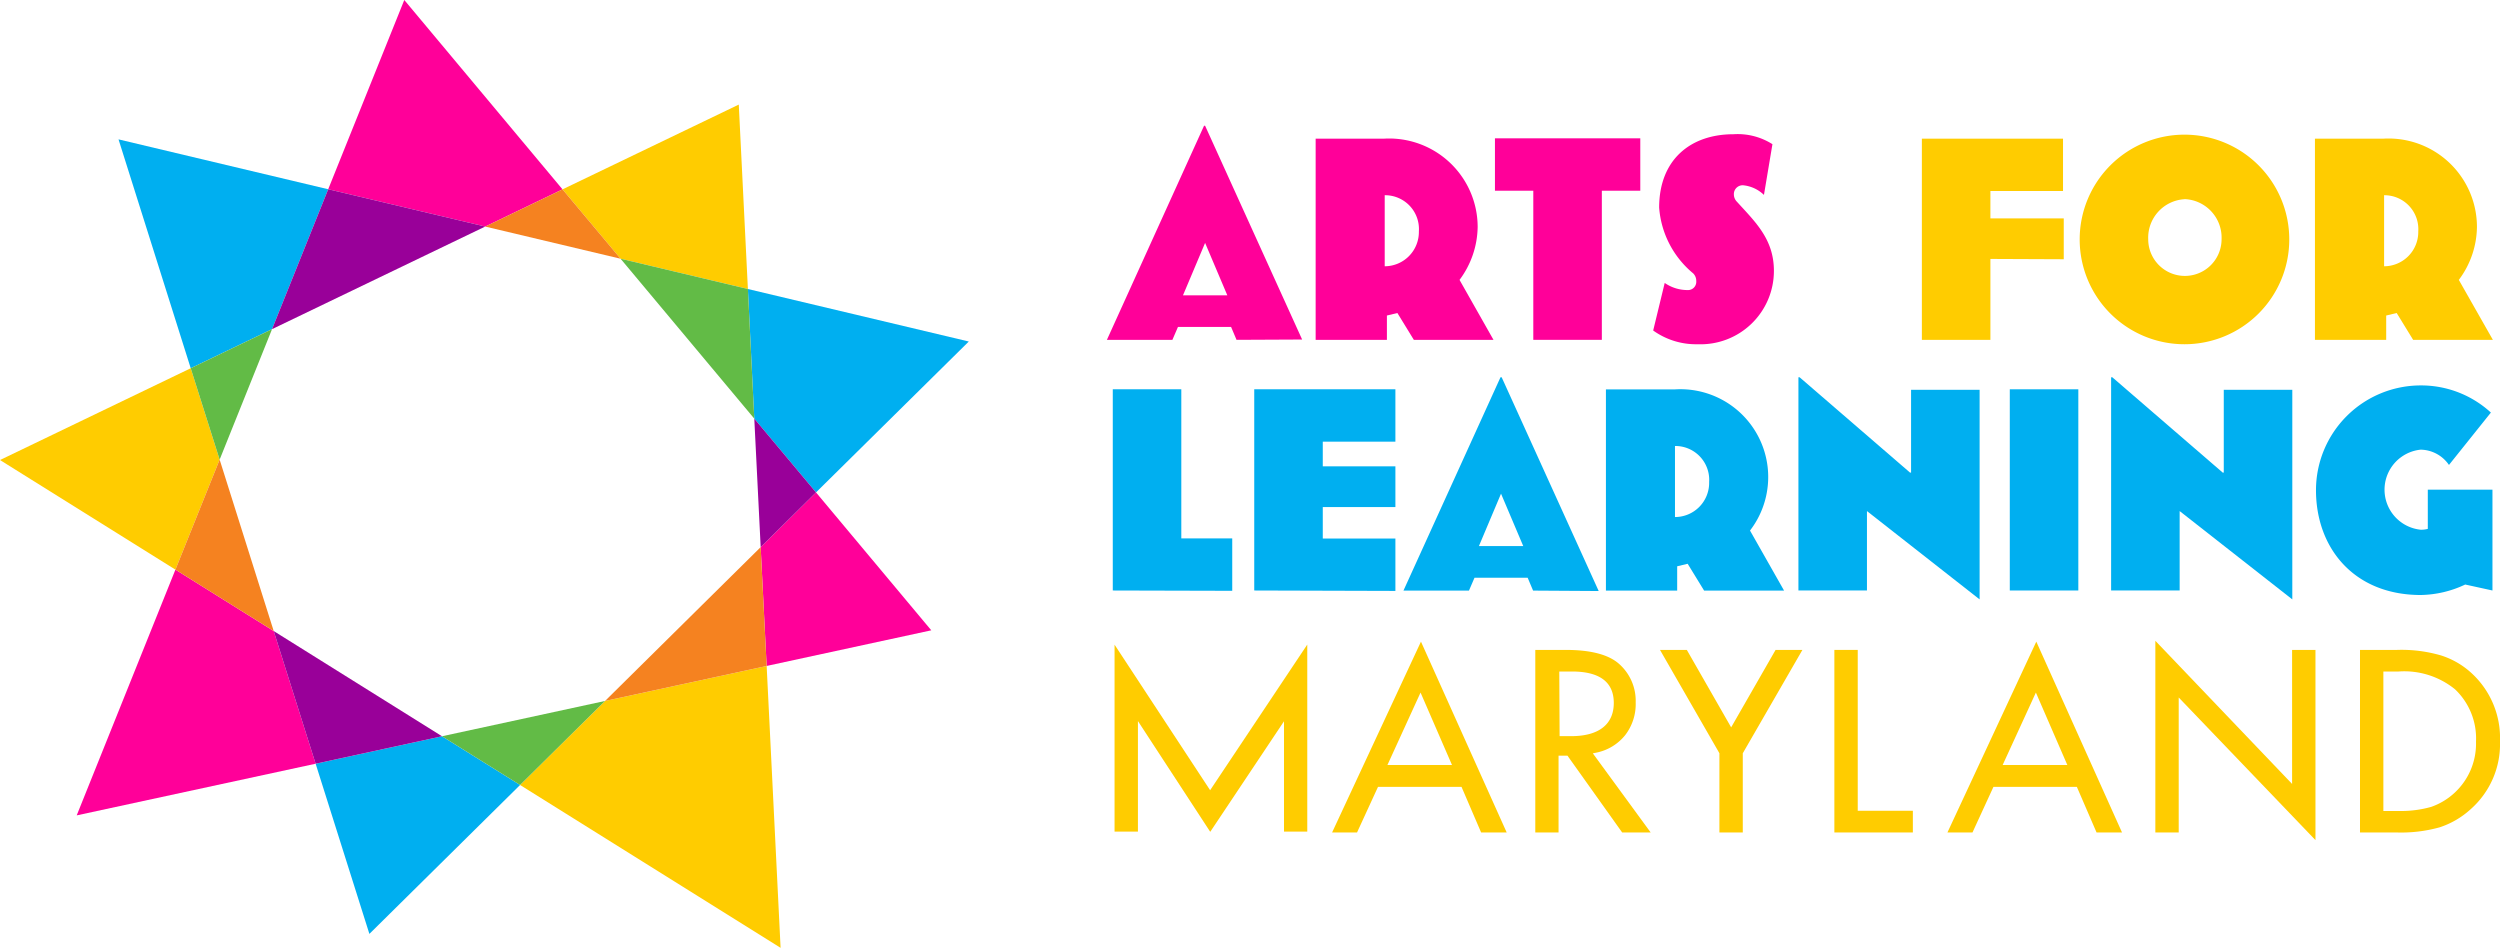 <svg xmlns="http://www.w3.org/2000/svg" viewBox="0 0 238.57 90.45"><defs><style>.cls-1{isolation:isolate;}.cls-2,.cls-7{fill:#fc0;}.cls-3{fill:#00aff0;}.cls-4,.cls-5{fill:#f09;}.cls-5,.cls-6,.cls-7,.cls-8,.cls-9{mix-blend-mode:multiply;}.cls-6{fill:#909;}.cls-8{fill:#62bb46;}.cls-9{fill:#f58220;}</style></defs><g class="cls-1"><g id="Layer_2" data-name="Layer 2"><g id="Layer_1-2" data-name="Layer 1"><path class="cls-2" d="M230.28,32.43l-1.57-2.56-1,.24v2.32h-6.8V13.23h6.57a8.44,8.44,0,0,1,8.89,8.43,8.56,8.56,0,0,1-1.73,5.05l3.25,5.72Zm-2.77-13.8v6.78a3.27,3.27,0,0,0,3.26-3.32A3.24,3.24,0,0,0,227.51,18.63Z"/><path class="cls-3" d="M162.62,56.36l-1.57-2.56-1,.24v2.32h-6.8V37.16h6.56A8.38,8.38,0,0,1,167,50.63l3.25,5.73Zm-2.78-13.8v6.78A3.26,3.26,0,0,0,163.1,46,3.23,3.23,0,0,0,159.84,42.56Z"/><path class="cls-4" d="M118,32.43l-.52-1.23h-5.07l-.53,1.23h-6.25L114.9,12H115l9.26,20.4ZM115,23.18l-2.11,5h4.23Z"/><path class="cls-3" d="M146.3,56.36l-.52-1.23h-5.07l-.53,1.23h-6.25L143.19,36h.11l9.26,20.4Zm-3.06-9.25-2.11,5h4.23Z"/><path class="cls-4" d="M134.92,32.43l-1.57-2.56-1,.24v2.32h-6.8V13.23h6.56a8.45,8.45,0,0,1,8.9,8.43,8.62,8.62,0,0,1-1.73,5.05l3.24,5.72Zm-2.78-13.8v6.78a3.27,3.27,0,0,0,3.26-3.32A3.23,3.23,0,0,0,132.14,18.63Z"/><path class="cls-4" d="M152.86,18.2V32.43h-6.54V18.2h-3.66v-5h13.87v5Z"/><path class="cls-4" d="M162,32.85a7,7,0,0,1-4.24-1.31L158.86,27a3.81,3.81,0,0,0,2.17.68.79.79,0,0,0,.84-.86,1,1,0,0,0-.29-.73,9,9,0,0,1-3.25-6.28c0-4.58,3-7,7.09-7a6.19,6.19,0,0,1,3.72.95l-.81,4.84a3.31,3.31,0,0,0-2-.92.84.84,0,0,0-.87.86,1,1,0,0,0,.29.71c1.73,1.91,3.53,3.56,3.53,6.59A7,7,0,0,1,162,32.85Z"/><path class="cls-2" d="M189.94,24.71v7.72H183.4V13.23h13.47v5h-6.93v2.61h7v3.9Z"/><path class="cls-2" d="M208.46,32.85a10,10,0,1,1,10-10A10,10,0,0,1,208.46,32.85Zm0-13.84A3.68,3.68,0,0,0,205,22.83a3.5,3.5,0,1,0,7,0A3.68,3.68,0,0,0,208.46,19Z"/><path class="cls-3" d="M106.19,56.35V37.15h6.54V51.38h4.86v5Z"/><path class="cls-3" d="M119.69,56.35V37.15h13.47v5h-6.93V44.5h6.93v3.89h-6.93v3h6.93v5Z"/><path class="cls-3" d="M178.16,48.77v7.58h-6.54V36h.11l10.54,9.1h.1v-7.9h6.54v20Z"/><path class="cls-3" d="M191.79,56.35V37.15h6.54v19.2Z"/><path class="cls-3" d="M208,48.77v7.58h-6.54V36h.11l10.54,9.1h.1v-7.9h6.54v20Z"/><path class="cls-3" d="M235.25,55.78a10.26,10.26,0,0,1-4.24,1c-6.39,0-10-4.5-10-10a10,10,0,0,1,10-10,9.84,9.84,0,0,1,6.69,2.59l-4,5A3.34,3.34,0,0,0,231,42.91a3.84,3.84,0,0,0,0,7.64,2.43,2.43,0,0,0,.68-.08V46.73h6.17v9.62Z"/><path class="cls-2" d="M139.47,75.09l1.87,4.35h2.44L135.6,61.23l-8.48,18.21h2.38l2-4.35Zm-3.91-9,3,6.91H132.4Z"/><path class="cls-2" d="M154.8,79.44h2.72L152,71.89l.35-.07a4.72,4.72,0,0,0,2.74-1.67,4.85,4.85,0,0,0,1-3.12,4.7,4.7,0,0,0-1.66-3.74c-1-.84-2.67-1.27-5-1.27h-2.92V79.44h2.22V72.11h.85Zm-6-15.36H150c2.64,0,4,1,4,3s-1.37,3.17-4.07,3.17h-1.1Z"/><polygon class="cls-2" points="169.44 62.02 165.2 69.41 160.97 62.02 158.41 62.02 164.08 71.88 164.08 79.44 166.31 79.44 166.31 71.88 166.34 71.83 172 62.02 169.44 62.02"/><polygon class="cls-2" points="175.05 62.02 175.05 79.44 182.54 79.44 182.54 77.37 177.28 77.37 177.28 62.02 175.05 62.02"/><path class="cls-2" d="M198.19,75.09l1.88,4.35h2.43l-8.18-18.21-8.48,18.21h2.39l2-4.35Zm-3.91-9,3,6.91h-6.17Z"/><polygon class="cls-2" points="220.96 62.02 218.73 62.02 218.73 74.81 205.68 61.15 205.68 79.44 207.91 79.44 207.91 66.56 220.96 80.17 220.96 62.02"/><path class="cls-2" d="M232.92,62.54a13.46,13.46,0,0,0-4.2-.52h-3.51V79.44h3.47a13.72,13.72,0,0,0,4.13-.49,8.14,8.14,0,0,0,2.95-1.72,8.29,8.29,0,0,0,2.81-6.5,8.4,8.4,0,0,0-2.69-6.47A7.75,7.75,0,0,0,232.92,62.54Zm1.33,13.1A6.36,6.36,0,0,1,232,77a10.55,10.55,0,0,1-3.1.39h-1.46V64.08h1.46a7.68,7.68,0,0,1,5.38,1.7,6.46,6.46,0,0,1,2,5A6.38,6.38,0,0,1,234.25,75.64Z"/><polygon class="cls-2" points="122.53 68.83 122.53 79.36 124.75 79.36 124.75 61.51 115.48 75.41 106.36 61.52 106.36 79.36 108.59 79.36 108.59 68.81 115.49 79.38 122.53 68.83"/><polygon class="cls-3" points="30.12 72.88 35.25 89.12 49.63 74.91 42.18 70.26 30.12 72.88"/><polygon class="cls-3" points="31.32 18.06 11.31 13.3 18.2 35.14 25.96 31.41 31.32 18.06"/><polygon class="cls-3" points="77.87 46.99 92.45 32.59 71.37 27.58 71.98 39.95 77.87 46.99"/><polygon class="cls-5" points="53.68 18.07 38.58 0 31.32 18.06 46.3 21.62 53.68 18.07"/><polygon class="cls-5" points="16.74 54.36 7.32 77.81 30.12 72.88 26.12 60.22 16.74 54.36"/><polygon class="cls-5" points="77.87 46.99 72.59 52.21 73.16 63.55 88.87 60.15 77.87 46.99"/><polygon class="cls-6" points="26.12 60.22 30.12 72.88 42.18 70.26 26.12 60.22"/><polygon class="cls-6" points="46.3 21.62 31.32 18.06 25.96 31.41 46.3 21.62"/><polygon class="cls-6" points="72.59 52.21 77.87 46.99 71.98 39.95 72.59 52.21"/><polygon class="cls-7" points="71.37 27.58 70.5 9.98 53.68 18.07 59.22 24.69 71.37 27.58"/><polygon class="cls-7" points="49.63 74.91 74.49 90.45 73.16 63.55 57.74 66.89 49.63 74.91"/><polygon class="cls-7" points="18.2 35.14 0 43.9 16.74 54.36 20.96 43.86 18.2 35.14"/><polygon class="cls-8" points="42.18 70.26 49.63 74.91 57.74 66.89 42.18 70.26"/><polygon class="cls-8" points="25.96 31.41 18.2 35.14 20.96 43.86 25.96 31.41"/><polygon class="cls-8" points="71.98 39.95 71.37 27.58 59.22 24.69 71.98 39.95"/><polygon class="cls-9" points="20.96 43.86 16.74 54.36 26.12 60.22 20.96 43.86"/><polygon class="cls-9" points="59.22 24.69 53.68 18.07 46.3 21.62 59.22 24.69"/><polygon class="cls-9" points="57.74 66.89 73.16 63.55 72.59 52.21 57.74 66.89"/></g></g></g></svg>